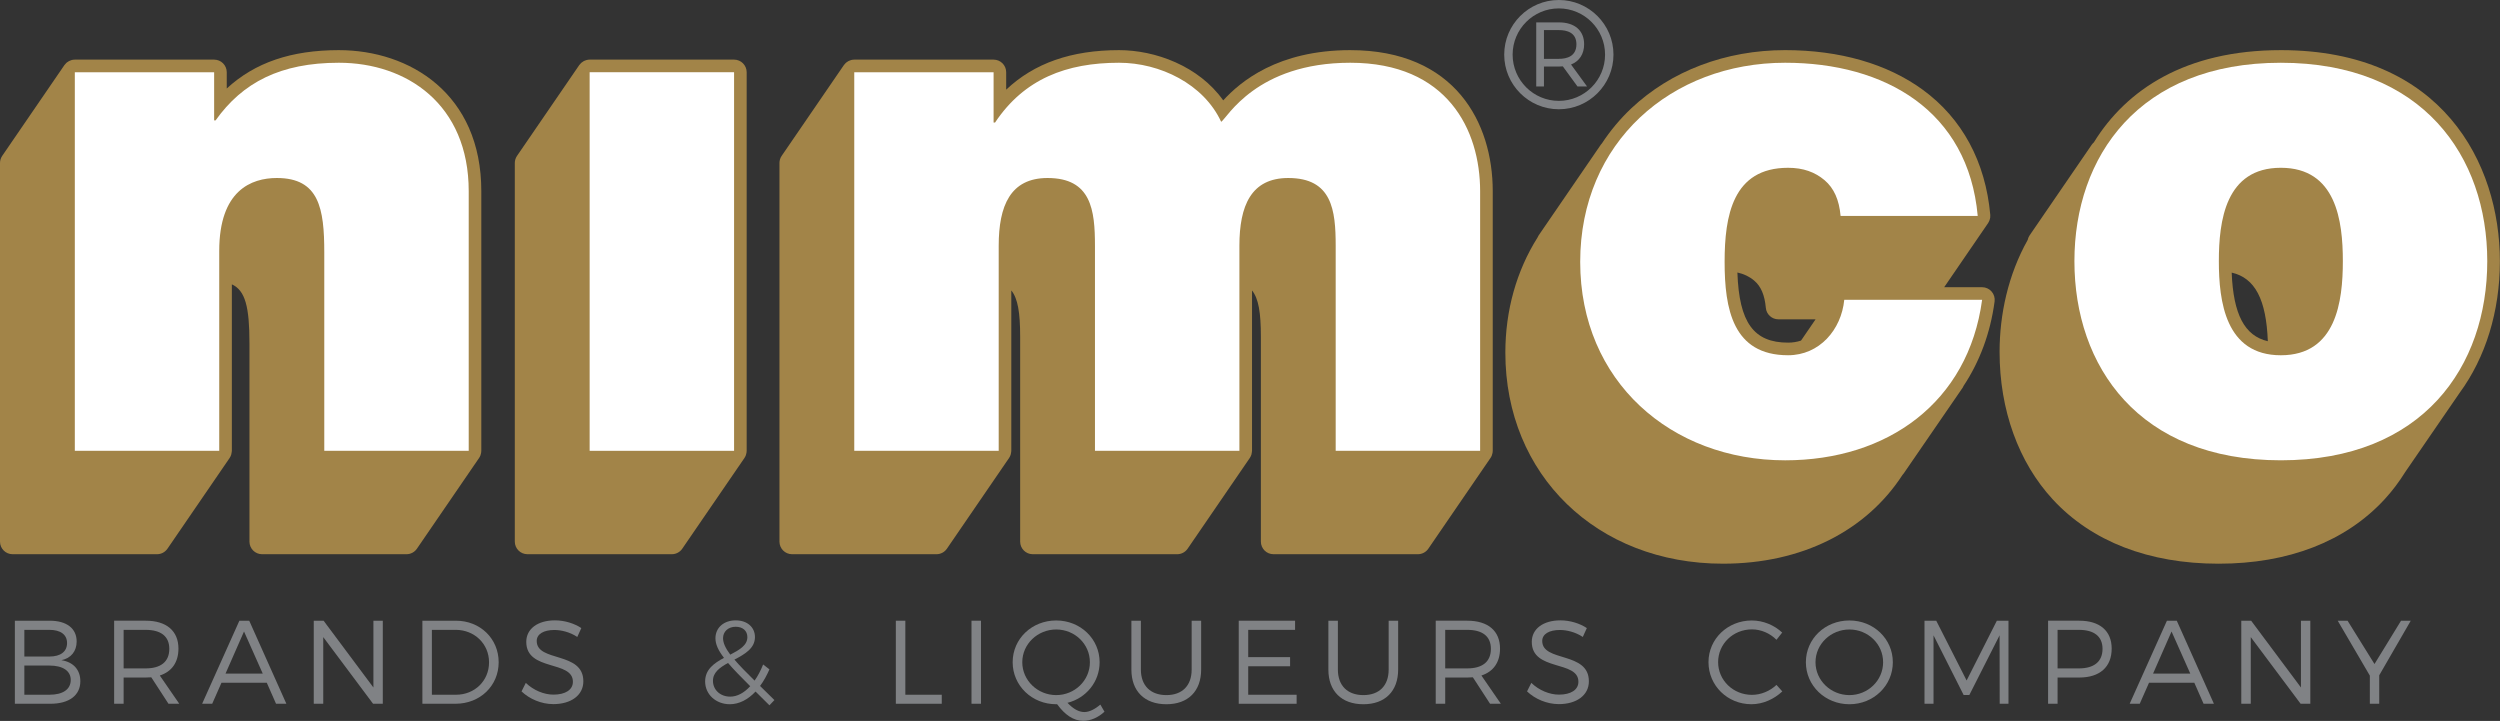 <svg xmlns="http://www.w3.org/2000/svg" xmlns:xlink="http://www.w3.org/1999/xlink" xmlns:serif="http://www.serif.com/" width="100%" height="100%" viewBox="0 0 1661 479" xml:space="preserve" style="fill-rule:evenodd;clip-rule:evenodd;stroke-linejoin:round;stroke-miterlimit:2;"><rect x="0" y="0" width="1661" height="479" fill="#333333" stroke="none"/><g id="Layer-1" serif:id="Layer 1"><path d="M16.18,461.582l16.627,0c8.985,0 14.193,-3.542 14.193,-9.857c0,-5.989 -5.208,-9.531 -14.193,-9.531l-16.627,0l-0,19.388Zm-0,-25.378l16.627,0c7.409,0 11.745,-3.229 11.745,-8.984c0,-5.599 -4.336,-8.75 -11.745,-8.75l-16.627,0l-0,17.734Zm16.94,-23.802c11.12,0 17.812,5.118 17.812,13.789c0,6.459 -3.698,11.12 -10.156,12.448c7.956,1.185 12.604,6.394 12.604,13.972c0,9.362 -7.409,14.961 -19.857,14.961l-23.645,-0l-0,-55.17l23.242,0Z" style="fill:#808285;fill-rule:nonzero;"></path><path d="M96.797,444.086c10.013,-0 15.69,-4.414 15.69,-13.008c-0,-8.359 -5.677,-12.604 -15.69,-12.604l-14.662,-0l0,25.612l14.662,-0Zm3.711,5.911c-1.185,0.079 -2.448,0.157 -3.711,0.157l-14.662,-0l0,17.422l-6.302,-0l0,-55.183l20.964,0c13.789,0 21.758,6.784 21.758,18.529c-0,9.141 -4.414,15.299 -12.383,17.891l12.93,18.763l-7.175,-0l-11.419,-17.579Z" style="fill:#808285;fill-rule:nonzero;"></path><path d="M162.124,419.569l-12.292,27.982l24.74,-0l-12.448,-27.982Zm-14.974,34.049l-6.159,13.959l-6.693,-0l24.753,-55.182l6.536,-0l24.675,55.182l-6.862,-0l-6.146,-13.959l-30.104,0Z" style="fill:#808285;fill-rule:nonzero;"></path><path d="M247.859,467.572l-33.099,-44.284l0,44.284l-6.302,-0l0,-55.17l6.537,0l33.099,44.375l-0,-44.375l6.237,0l-0,55.17l-6.472,-0Z" style="fill:#808285;fill-rule:nonzero;"></path><path d="M286.94,461.582l16.081,0c12.292,0 21.901,-9.219 21.901,-21.51c-0,-12.383 -9.766,-21.602 -22.149,-21.602l-15.833,0l0,43.112Zm16.003,-49.18c16.067,0 28.372,11.901 28.372,27.591c0,15.678 -12.37,27.579 -28.62,27.579l-22.057,-0l0,-55.17l22.305,0Z" style="fill:#808285;fill-rule:nonzero;"></path><path d="M386.23,417.293l-2.682,5.898c-4.961,-3.307 -10.794,-4.635 -15.208,-4.635c-7.097,-0 -11.745,2.669 -11.745,7.318c0,14.192 31.055,6.784 30.977,26.81c-0,9.218 -8.125,15.13 -19.948,15.13c-8.034,-0 -15.912,-3.477 -21.12,-8.451l2.838,-5.664c5.131,4.974 12.136,7.813 18.373,7.813c7.956,-0 12.917,-3.242 12.917,-8.516c0.078,-14.505 -30.977,-6.771 -30.977,-26.562c-0,-8.672 7.643,-14.271 19.075,-14.271c6.381,-0 12.93,2.057 17.5,5.13" style="fill:#808285;fill-rule:nonzero;"></path><path d="M485.197,434.943c6.067,-3.151 11.354,-6.159 11.354,-11.667c-0,-4.102 -2.995,-6.862 -7.735,-6.862c-5.117,0 -8.424,3.32 -8.424,7.565c-0,3.242 1.654,6.706 4.805,10.964m13.242,20.963c-6.068,-6.054 -11.042,-11.107 -14.74,-15.442c-5.442,2.994 -10.013,6.302 -10.013,11.822c0,6.237 5.052,10.56 11.432,10.56c4.727,0 9.297,-2.526 13.321,-6.94m3.554,3.555c-5.052,5.351 -10.885,8.424 -17.109,8.424c-9.154,0 -16.393,-6.458 -16.393,-15.13c-0,-8.034 6.068,-12.213 12.526,-15.677c-3.776,-4.896 -5.677,-8.984 -5.677,-13.008c-0,-6.94 5.443,-11.901 13.476,-11.901c7.657,0 12.774,4.571 12.774,11.107c-0,7.5 -6.771,11.354 -13.633,14.974c3.385,3.945 7.878,8.516 13.398,13.945c2.123,-2.981 4.024,-6.614 5.678,-10.716l4.179,3.242c-1.823,4.167 -3.867,7.878 -6.224,11.029l9.532,9.375l-3.308,3.477l-9.219,-9.141Z" style="fill:#808285;fill-rule:nonzero;"></path><path d="M625.704,461.582l0,5.99l-30.507,-0l-0,-55.17l6.315,0l-0,49.18l24.192,0Z" style="fill:#808285;fill-rule:nonzero;"></path><rect x="645.467" y="412.397" width="6.302" height="55.169" style="fill:#808285;"></rect><path d="M701.745,461.824c12.291,0 22.383,-9.7 22.383,-21.836c-0,-12.135 -10.092,-21.758 -22.383,-21.758c-12.292,0 -22.539,9.623 -22.539,21.758c-0,12.136 10.247,21.836 22.539,21.836m32.07,11.042c-4.245,3.932 -9.297,6.055 -14.101,6.055c-6.381,-0 -12.214,-3.933 -17.344,-11.029l-0.625,-0c-16.159,-0 -28.932,-12.37 -28.932,-27.904c-0,-15.599 12.773,-27.747 28.932,-27.747c16.081,-0 28.841,12.226 28.841,27.747c-0,13.008 -8.984,23.88 -21.354,26.966c3.789,4.011 7.487,6.133 11.198,6.133c3.229,0 6.927,-1.797 10.638,-4.961l2.747,4.74Z" style="fill:#808285;fill-rule:nonzero;"></path><path d="M798.04,444.874c0,14.349 -8.672,23.021 -23.086,23.021c-14.505,-0 -23.255,-8.672 -23.255,-23.021l0,-32.474l6.302,-0l0,32.474c0,10.716 6.459,16.953 16.953,16.953c10.469,-0 16.784,-6.237 16.784,-16.953l0,-32.474l6.302,-0l0,32.474Z" style="fill:#808285;fill-rule:nonzero;"></path><path d="M829.314,418.477l-0,18.125l27.825,-0l0,6.067l-27.825,0l-0,18.92l32.161,-0l0,5.989l-38.463,0l-0,-55.182l37.435,-0l-0,6.081l-31.133,-0Z" style="fill:#808285;fill-rule:nonzero;"></path><path d="M928.928,444.874c0,14.349 -8.671,23.021 -23.086,23.021c-14.518,-0 -23.268,-8.672 -23.268,-23.021l0,-32.474l6.315,-0l0,32.474c0,10.716 6.459,16.953 16.953,16.953c10.469,-0 16.784,-6.237 16.784,-16.953l0,-32.474l6.302,-0l0,32.474Z" style="fill:#808285;fill-rule:nonzero;"></path><path d="M974.858,444.086c10.026,-0 15.69,-4.414 15.69,-13.008c0,-8.359 -5.664,-12.604 -15.69,-12.604l-14.661,-0l-0,25.612l14.661,-0Zm3.711,5.911c-1.185,0.079 -2.435,0.157 -3.711,0.157l-14.661,-0l-0,17.422l-6.302,-0l-0,-55.183l20.963,0c13.802,0 21.758,6.784 21.758,18.529c-0,9.141 -4.414,15.299 -12.37,17.891l12.917,18.763l-7.175,-0l-11.419,-17.579Z" style="fill:#808285;fill-rule:nonzero;"></path><path d="M1054.29,417.293l-2.682,5.898c-4.961,-3.307 -10.795,-4.635 -15.209,-4.635c-7.096,-0 -11.744,2.669 -11.744,7.318c-0,14.192 31.054,6.784 30.989,26.81c0,9.218 -8.138,15.13 -19.961,15.13c-8.034,-0 -15.911,-3.477 -21.12,-8.451l2.839,-5.664c5.13,4.974 12.148,7.813 18.372,7.813c7.956,-0 12.917,-3.242 12.917,-8.516c0.078,-14.505 -30.977,-6.771 -30.977,-26.562c0,-8.672 7.644,-14.271 19.076,-14.271c6.38,-0 12.93,2.057 17.5,5.13" style="fill:#808285;fill-rule:nonzero;"></path><path d="M1184.08,420.281l-3.789,4.805c-4.245,-4.323 -10.248,-6.927 -16.315,-6.927c-12.448,-0 -22.461,9.609 -22.461,21.758c-0,12.057 10.013,21.744 22.461,21.744c6.067,0 11.979,-2.526 16.315,-6.614l3.867,4.323c-5.443,5.13 -12.839,8.515 -20.495,8.515c-15.924,0 -28.542,-12.369 -28.542,-27.968c0,-15.456 12.787,-27.67 28.776,-27.67c7.566,0 14.909,3.073 20.183,8.034" style="fill:#808285;fill-rule:nonzero;"></path><path d="M1206.22,439.991c-0,12.135 10.234,21.836 22.526,21.836c12.304,-0 22.396,-9.701 22.396,-21.836c-0,-12.149 -10.092,-21.758 -22.396,-21.758c-12.292,0 -22.526,9.609 -22.526,21.758m51.38,-0c-0,15.521 -12.76,27.904 -28.854,27.904c-16.146,-0 -28.919,-12.383 -28.919,-27.904c-0,-15.599 12.773,-27.748 28.919,-27.748c16.094,0 28.854,12.227 28.854,27.748" style="fill:#808285;fill-rule:nonzero;"></path><path d="M1328.6,467.572l-0.078,-45.469l-20.091,39.648l-3.789,0l-20.013,-39.648l-0,45.469l-5.99,-0l0,-55.17l7.8,0l20.182,39.714l20.091,-39.714l7.721,0l0,55.17l-5.833,-0Z" style="fill:#808285;fill-rule:nonzero;"></path><path d="M1367.05,444.086l14.193,-0c9.934,-0 15.677,-4.414 15.677,-13.008c-0,-8.359 -5.743,-12.604 -15.677,-12.604l-14.193,-0l-0,25.612Zm14.414,-31.693c13.646,0 21.536,6.784 21.536,18.529c0,12.226 -7.89,19.232 -21.536,19.232l-14.414,-0l-0,17.422l-6.302,-0l-0,-55.183l20.716,0Z" style="fill:#808285;fill-rule:nonzero;"></path><path d="M1442.78,419.569l-12.291,27.982l24.739,-0l-12.448,-27.982Zm-14.974,34.049l-6.159,13.959l-6.692,-0l24.752,-55.182l6.537,-0l24.674,55.182l-6.862,-0l-6.146,-13.959l-30.104,0Z" style="fill:#808285;fill-rule:nonzero;"></path><path d="M1528.52,467.572l-33.112,-44.284l0,44.284l-6.302,-0l0,-55.17l6.55,0l33.099,44.375l-0,-44.375l6.224,0l-0,55.17l-6.459,-0Z" style="fill:#808285;fill-rule:nonzero;"></path><path d="M1580.76,467.572l-6.237,-0l0,-18.685l-21.354,-36.485l6.549,0l17.891,28.776l17.643,-28.776l6.459,0l-20.951,36.263l0,18.907Z" style="fill:#808285;fill-rule:nonzero;"></path><path d="M225.143,33.313c-31.575,-0 -55.742,8.19 -74.492,25.494l0,-10.82c0,-4.622 -3.75,-8.372 -8.372,-8.372l-92.565,-0c-0.651,-0 -1.276,0.091 -1.888,0.221c-0.183,0.039 -0.352,0.117 -0.521,0.169c-0.43,0.117 -0.847,0.287 -1.224,0.469c-0.196,0.091 -0.378,0.195 -0.56,0.312c-0.378,0.209 -0.716,0.443 -1.042,0.691c-0.156,0.143 -0.325,0.273 -0.482,0.416c-0.39,0.365 -0.742,0.768 -1.054,1.198c-0.052,0.065 -0.104,0.104 -0.144,0.156l-41.341,60.326c-0.95,1.393 -1.458,3.047 -1.458,4.726l0,251.55c0,4.622 3.75,8.372 8.372,8.372l95.964,0c2.76,0 5.338,-1.367 6.914,-3.645l41.328,-60.313c0,-0.013 0,-0.026 0.013,-0.026c0.391,-0.573 0.677,-1.211 0.925,-1.862c0.052,-0.182 0.117,-0.365 0.156,-0.534c0.156,-0.521 0.26,-1.068 0.299,-1.627c0.013,-0.157 0.052,-0.313 0.052,-0.482c0,-0.065 0.026,-0.13 0.026,-0.209l0,-110.599c8.933,4.05 11.693,15.053 11.693,39.089l0,131.836c0,4.622 3.763,8.372 8.386,8.372l95.95,0c2.761,0 5.352,-1.367 6.914,-3.645l41.328,-60.313c0.013,-0.013 0.013,-0.026 0.013,-0.026c0.352,-0.508 0.625,-1.055 0.86,-1.628c0.065,-0.182 0.104,-0.364 0.156,-0.546c0.13,-0.391 0.234,-0.795 0.312,-1.224c0.04,-0.222 0.053,-0.469 0.066,-0.717c0.013,-0.195 0.065,-0.39 0.065,-0.599l-0,-172.539c-0,-64.7 -47.539,-93.671 -94.649,-93.671" style="fill:#a28448;fill-rule:nonzero;"></path><path d="M496.087,47.992c0,-4.622 -3.75,-8.385 -8.372,-8.385l-95.964,-0c-0.651,-0 -1.276,0.091 -1.875,0.247c-0.169,0.026 -0.338,0.091 -0.508,0.143c-0.429,0.131 -0.846,0.287 -1.25,0.482c-0.182,0.091 -0.364,0.195 -0.546,0.3c-0.365,0.208 -0.717,0.442 -1.042,0.716c-0.156,0.13 -0.326,0.247 -0.469,0.39c-0.39,0.365 -0.755,0.769 -1.081,1.224c-0.039,0.039 -0.104,0.079 -0.13,0.144l-41.341,60.312c-0.95,1.393 -1.471,3.047 -1.471,4.74l-0,251.536c-0,4.636 3.763,8.373 8.385,8.373l95.964,-0c2.76,-0 5.351,-1.368 6.901,-3.646l41.341,-60.3c0.013,0 0.013,-0.013 0.013,-0.026c0.351,-0.508 0.625,-1.068 0.846,-1.64c0.078,-0.183 0.117,-0.378 0.17,-0.547c0.13,-0.417 0.234,-0.821 0.299,-1.237c0.039,-0.248 0.065,-0.482 0.078,-0.716c0.013,-0.183 0.052,-0.378 0.052,-0.586l0,-251.524Z" style="fill:#a28448;fill-rule:nonzero;"></path><path d="M897.128,33.313c-48.243,-0 -73.047,20.976 -84.414,33.372c-16.316,-22.956 -45.261,-33.372 -69.219,-33.372c-31.641,-0 -56.367,8.632 -74.987,26.263l-0,-11.589c-0,-4.622 -3.737,-8.372 -8.36,-8.372l-92.578,-0c-0.638,-0 -1.263,0.091 -1.875,0.221c-0.182,0.039 -0.351,0.117 -0.521,0.169c-0.429,0.117 -0.833,0.287 -1.236,0.469c-0.196,0.091 -0.378,0.195 -0.56,0.312c-0.352,0.209 -0.704,0.443 -1.016,0.691c-0.169,0.143 -0.326,0.273 -0.495,0.416c-0.39,0.365 -0.742,0.768 -1.054,1.198c-0.053,0.065 -0.105,0.104 -0.144,0.156l-41.341,60.326c-0.95,1.393 -1.458,3.047 -1.458,4.726l-0,251.55c-0,4.622 3.75,8.372 8.372,8.372l95.951,0c2.773,0 5.351,-1.367 6.914,-3.645l41.328,-60.313c0.013,-0.013 0.013,-0.026 0.013,-0.026c0.391,-0.573 0.69,-1.198 0.924,-1.836c0.066,-0.182 0.118,-0.365 0.17,-0.534c0.143,-0.508 0.234,-1.015 0.286,-1.549c0.026,-0.17 0.052,-0.352 0.052,-0.547c0.013,-0.078 0.026,-0.156 0.026,-0.248l0,-106.549c4.375,5.352 5.886,14.844 5.886,30.677l-0,136.198c-0,4.622 3.75,8.372 8.372,8.372l95.964,0c2.76,0 5.351,-1.367 6.914,-3.645l41.328,-60.313c0.013,-0.013 0.013,-0.026 0.026,-0.026c0.377,-0.573 0.664,-1.198 0.911,-1.836c0.052,-0.182 0.117,-0.365 0.17,-0.534c0.13,-0.508 0.234,-1.015 0.273,-1.549c0.026,-0.17 0.052,-0.352 0.052,-0.547c0.013,-0.078 0.039,-0.156 0.039,-0.248l0,-106.549c4.362,5.352 5.886,14.844 5.886,30.677l-0,136.198c-0,4.622 3.75,8.372 8.372,8.372l95.95,0c2.774,0 5.352,-1.367 6.915,-3.645l41.328,-60.313c0.013,-0.013 0.013,-0.026 0.013,-0.026c0.364,-0.508 0.625,-1.055 0.859,-1.628c0.078,-0.182 0.104,-0.364 0.156,-0.546c0.144,-0.391 0.248,-0.795 0.326,-1.224c0.026,-0.222 0.052,-0.469 0.065,-0.717c0.013,-0.195 0.065,-0.39 0.065,-0.599l0,-172.539c0,-45.286 -24.883,-93.671 -94.648,-93.671" style="fill:#a28448;fill-rule:nonzero;"></path><path d="M1482.73,181.113c15.521,3.568 22.969,17.839 24.011,45.599c-15.469,-3.58 -22.917,-17.851 -24.011,-45.599m32.657,-147.799c-63.451,-0 -102.709,26.367 -124.219,61.263c-0.508,0.456 -0.99,0.95 -1.393,1.536l-41.328,60.313c-0.625,0.924 -1.042,1.953 -1.25,2.995c-13.008,23.151 -18.672,49.57 -18.672,74.401c-0,38.502 12.565,73.32 35.364,98.02c25.768,27.917 63.854,42.683 110.17,42.683c46.315,-0 84.401,-14.766 110.169,-42.683c5.169,-5.612 9.804,-11.757 13.893,-18.346l36.029,-52.435c17.33,-23.646 26.77,-54.206 26.77,-87.552c0,-64.674 -38.111,-140.195 -145.533,-140.195" style="fill:#a28448;fill-rule:nonzero;"></path><path d="M1196.59,226.292c-2.643,0.872 -5.508,1.354 -8.594,1.354c-22.773,-0 -32.526,-13.203 -33.672,-46.602c4.232,0.951 7.917,2.643 11.146,5.378c4.505,3.802 6.979,9.57 7.747,18.112c0.391,4.323 4.011,7.617 8.347,7.617l24.713,0l-9.687,14.141Zm126.627,-32.605c-1.588,-1.822 -3.893,-2.864 -6.315,-2.864l-25.195,-0l29.206,-42.617c0.065,-0.078 0.078,-0.183 0.143,-0.261c0.169,-0.299 0.325,-0.612 0.482,-0.924c0.104,-0.235 0.221,-0.469 0.312,-0.703c0.143,-0.352 0.222,-0.716 0.3,-1.081c0.039,-0.221 0.104,-0.443 0.143,-0.664c0.052,-0.456 0.052,-0.912 0.039,-1.367c-0,-0.157 0.026,-0.3 -0,-0.456l-0,-0.039c-3.177,-35.247 -18.672,-63.971 -44.831,-83.06c-23.594,-17.24 -55.208,-26.341 -91.458,-26.341c-39.414,-0 -75.703,13.724 -102.175,38.633c-7.474,7.044 -13.997,14.896 -19.583,23.372c-0.247,0.261 -0.469,0.508 -0.677,0.794l-41.341,60.313c-0.3,0.456 -0.56,0.937 -0.755,1.432c-13.894,22.044 -21.355,48.294 -21.355,76.458c0,81.237 60.808,140.209 144.571,140.209c52.708,-0 95.286,-21.992 119.271,-58.959c0.273,-0.299 0.573,-0.598 0.794,-0.95l39.284,-57.161c0.221,-0.339 0.338,-0.717 0.521,-1.068c10.638,-16.003 17.76,-34.883 20.612,-56.068c0.325,-2.396 -0.404,-4.805 -1.993,-6.628" style="fill:#a28448;fill-rule:nonzero;"></path><path d="M49.711,47.992l92.565,0l0,31.992l0.964,0c17.942,-25.208 43.138,-38.294 81.901,-38.294c45.078,0 86.276,27.63 86.276,85.3l-0,172.526l-95.964,-0l0,-131.823c0,-29.076 -3.398,-49.427 -31.497,-49.427c-16.966,-0 -38.295,8.242 -38.295,48.463l0,132.787l-95.95,-0l-0,-251.524Z" style="fill:#fff;fill-rule:nonzero;"></path><rect x="391.757" y="47.983" width="95.964" height="251.536" style="fill:#fff;"></rect><path d="M567.576,47.992l92.565,0l-0,33.438l0.963,-0c19.388,-29.076 47.5,-39.74 82.396,-39.74c27.135,0 56.211,14.063 67.852,39.258c3.88,-2.422 23.255,-39.258 85.781,-39.258c64.453,0 86.263,44.583 86.263,85.3l-0,172.526l-95.964,-0l0,-136.185c0,-23.75 -2.422,-45.065 -31.497,-45.065c-24.714,-0 -32.474,18.424 -32.474,45.065l-0,136.185l-95.964,-0l0,-136.185c0,-23.75 -2.421,-45.065 -31.497,-45.065c-24.714,-0 -32.461,18.424 -32.461,45.065l0,136.185l-95.963,-0l-0,-251.524Z" style="fill:#fff;fill-rule:nonzero;"></path><path d="M1222.89,143.462c-0.963,-10.664 -4.362,-18.411 -10.651,-23.75c-6.315,-5.325 -14.062,-8.229 -24.245,-8.229c-36.835,0 -42.161,31.979 -42.161,62.513c0,31.016 5.326,62.031 42.161,62.031c20.847,0 35.391,-16.953 37.331,-36.823l91.589,0c-9.206,68.321 -63.008,106.628 -130.86,106.628c-75.599,0 -136.171,-52.357 -136.171,-131.836c-0,-79.479 60.572,-132.305 136.171,-132.305c66.407,0 121.654,31.993 127.943,101.771l-91.107,0Z" style="fill:#fff;fill-rule:nonzero;"></path><path d="M1515.39,111.475c-36.823,0 -41.185,35.378 -41.185,62.032c0,26.666 4.362,62.526 41.185,62.526c36.836,-0 41.198,-35.86 41.198,-62.526c-0,-26.654 -4.362,-62.032 -41.198,-62.032m0,194.349c-94.492,0 -137.148,-62.526 -137.148,-132.317c-0,-69.297 42.656,-131.81 137.148,-131.81c94.505,-0 137.148,62.513 137.148,131.81c0,69.791 -42.643,132.317 -137.148,132.317" style="fill:#fff;fill-rule:nonzero;"></path><path d="M1035.77,41.089c8.658,-0 13.632,-4.245 13.632,-11.693c0,-7.292 -4.974,-11.432 -13.632,-11.432l-11.98,-0l0,23.125l11.98,-0Zm4.739,0.664l10,13.685l-1.393,-0l-9.818,-13.464c-1.093,0.117 -2.252,0.221 -3.528,0.221l-11.98,0l0,13.243l-1.106,-0l-0,-38.581l13.086,-0c9.388,-0 14.739,4.583 14.739,12.539c0,6.614 -3.594,10.976 -10,12.357" style="fill:#808285;fill-rule:nonzero;"></path><path d="M1025.8,39.091l9.961,0c5.299,0 11.614,-1.68 11.614,-9.687c0,-7.774 -6.315,-9.414 -11.614,-9.414l-9.961,-0l-0,19.101Zm28.633,18.36l-6.354,-0l-9.74,-13.36c-0.833,0.065 -1.68,0.117 -2.578,0.117l-9.961,0l-0,13.243l-5.13,-0l-0,-42.579l15.091,0c10.469,0 16.732,5.43 16.732,14.532c-0,6.471 -3.125,11.25 -8.698,13.463l10.638,14.584Z" style="fill:#808285;fill-rule:nonzero;"></path><path d="M1035.69,5.586c-16.94,-0 -30.703,13.776 -30.703,30.716c-0,16.94 13.763,30.716 30.703,30.716c16.94,0 30.716,-13.776 30.716,-30.716c0,-16.94 -13.776,-30.716 -30.716,-30.716m0,67.005c-20.013,0 -36.289,-16.276 -36.289,-36.289c0,-20.013 16.276,-36.302 36.289,-36.302c20.013,-0 36.302,16.289 36.302,36.302c0,20.013 -16.289,36.289 -36.302,36.289" style="fill:#808285;fill-rule:nonzero;"></path></g></svg>
